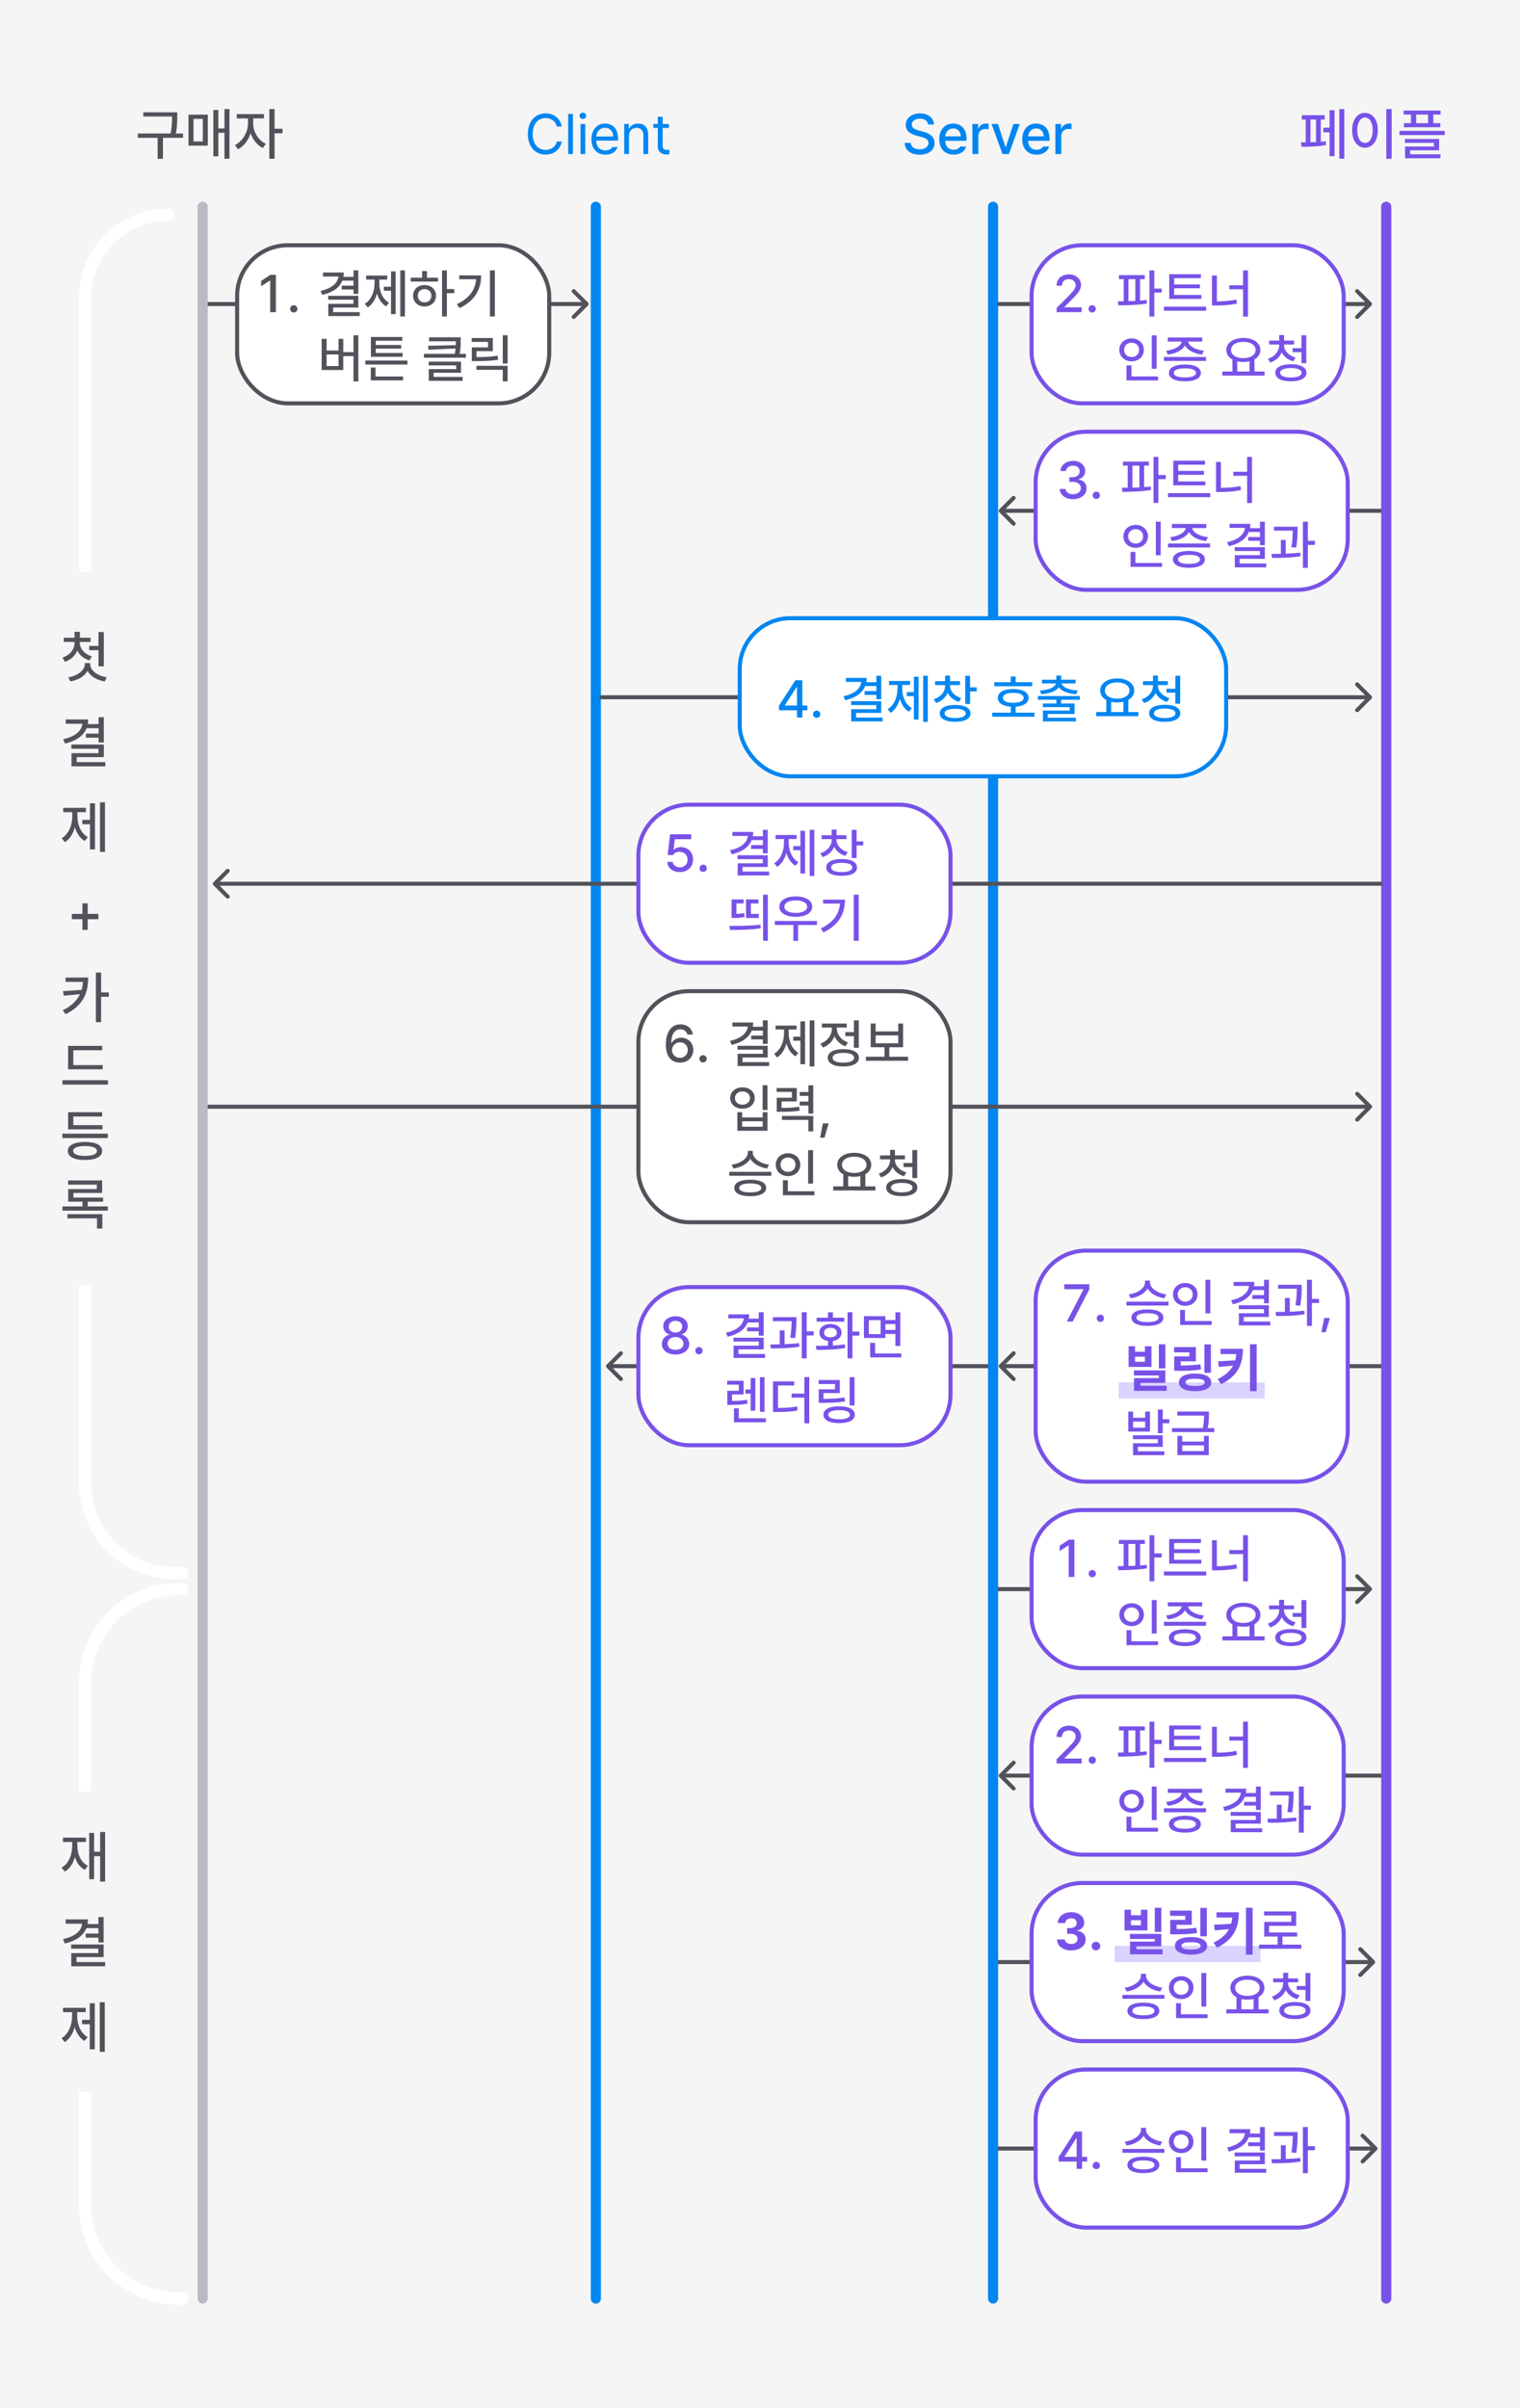 <svg width="375" height="594" viewBox="0 0 375 594" fill="none" xmlns="http://www.w3.org/2000/svg">
<rect width="375" height="594" fill="#F5F5F5"/>
<path d="M338.354 75.354C338.549 75.158 338.549 74.842 338.354 74.647L335.172 71.465C334.976 71.269 334.66 71.269 334.464 71.465C334.269 71.66 334.269 71.976 334.464 72.172L337.293 75L334.464 77.828C334.269 78.024 334.269 78.34 334.464 78.535C334.66 78.731 334.976 78.731 335.172 78.535L338.354 75.354ZM245 75.5L338 75.5L338 74.5L245 74.5L245 75.5Z" fill="#52525B"/>
<path d="M338.354 392.354C338.549 392.158 338.549 391.842 338.354 391.646L335.172 388.464C334.976 388.269 334.66 388.269 334.464 388.464C334.269 388.66 334.269 388.976 334.464 389.172L337.293 392L334.464 394.828C334.269 395.024 334.269 395.34 334.464 395.536C334.66 395.731 334.976 395.731 335.172 395.536L338.354 392.354ZM245 392.5L338 392.5L338 391.5L245 391.5L245 392.5Z" fill="#52525B"/>
<path d="M246.537 336.646C246.342 336.842 246.342 337.158 246.537 337.354L249.719 340.536C249.914 340.731 250.231 340.731 250.426 340.536C250.621 340.34 250.621 340.024 250.426 339.828L247.598 337L250.426 334.172C250.621 333.976 250.621 333.66 250.426 333.464C250.231 333.269 249.914 333.269 249.719 333.464L246.537 336.646ZM246.891 337.5L341.664 337.5L341.664 336.5L246.891 336.5L246.891 337.5Z" fill="#52525B"/>
<path d="M339.127 484.354C339.322 484.158 339.322 483.842 339.127 483.646L335.945 480.464C335.75 480.269 335.433 480.269 335.238 480.464C335.043 480.66 335.043 480.976 335.238 481.172L338.066 484L335.238 486.828C335.043 487.024 335.043 487.34 335.238 487.536C335.433 487.731 335.75 487.731 335.945 487.536L339.127 484.354ZM338.773 483.5L244 483.5L244 484.5L338.773 484.5L338.773 483.5Z" fill="#52525B"/>
<path d="M339.707 530.354C339.902 530.158 339.902 529.842 339.707 529.646L336.525 526.464C336.33 526.269 336.013 526.269 335.818 526.464C335.623 526.66 335.623 526.976 335.818 527.172L338.646 530L335.818 532.828C335.623 533.024 335.623 533.34 335.818 533.536C336.013 533.731 336.33 533.731 336.525 533.536L339.707 530.354ZM339.354 529.5L244.58 529.5L244.58 530.5L339.354 530.5L339.354 529.5Z" fill="#52525B"/>
<path d="M246.537 125.646C246.342 125.842 246.342 126.158 246.537 126.354L249.719 129.536C249.914 129.731 250.231 129.731 250.426 129.536C250.621 129.34 250.621 129.024 250.426 128.828L247.598 126L250.426 123.172C250.621 122.976 250.621 122.66 250.426 122.464C250.231 122.269 249.914 122.269 249.719 122.464L246.537 125.646ZM246.891 126.5L341.664 126.5L341.664 125.5L246.891 125.5L246.891 126.5Z" fill="#52525B"/>
<path d="M246.537 437.646C246.342 437.842 246.342 438.158 246.537 438.354L249.719 441.536C249.914 441.731 250.231 441.731 250.426 441.536C250.621 441.34 250.621 441.024 250.426 440.828L247.598 438L250.426 435.172C250.621 434.976 250.621 434.66 250.426 434.464C250.231 434.269 249.914 434.269 249.719 434.464L246.537 437.646ZM246.891 438.5L341.664 438.5L341.664 437.5L246.891 437.5L246.891 438.5Z" fill="#52525B"/>
<path d="M149.646 336.646C149.451 336.842 149.451 337.158 149.646 337.354L152.828 340.536C153.024 340.731 153.34 340.731 153.536 340.536C153.731 340.34 153.731 340.024 153.536 339.828L150.707 337L153.536 334.172C153.731 333.976 153.731 333.66 153.536 333.464C153.34 333.269 153.024 333.269 152.828 333.464L149.646 336.646ZM150 337.5L246 337.5L246 336.5L150 336.5L150 337.5Z" fill="#52525B"/>
<path d="M145.076 75.354C145.271 75.158 145.271 74.842 145.076 74.646L141.894 71.465C141.699 71.269 141.382 71.269 141.187 71.465C140.992 71.66 140.992 71.976 141.187 72.172L144.015 75L141.187 77.828C140.992 78.024 140.992 78.34 141.187 78.535C141.382 78.731 141.699 78.731 141.894 78.535L145.076 75.354ZM49.949 75.5L144.722 75.5V74.5L49.949 74.5V75.5Z" fill="#52525B"/>
<path d="M245 51L245 567" stroke="#0086F1" stroke-width="2.5" stroke-linecap="round"/>
<path d="M43.73 27.696V28.76C43.73 29.908 43.73 31.182 43.394 32.932H45.158V33.996H40.202V39.176H38.886V33.996H33.986V32.932H42.078C42.442 31.196 42.442 29.908 42.442 28.76V28.732H35.358V27.696H43.73ZM56.614 26.912V39.148H55.382V32.764H53.87V38.56H52.638V27.136H53.87V31.7H55.382V26.912H56.614ZM46.506 35.928V28.284H51.266V35.928H46.506ZM47.738 34.892H50.034V29.32H47.738V34.892ZM62.469 30.524C62.456 32.456 63.73 34.612 65.578 35.48L64.85 36.516C63.464 35.858 62.386 34.472 61.825 32.876C61.266 34.626 60.117 36.124 58.718 36.824L57.962 35.788C59.809 34.906 61.167 32.596 61.181 30.524V29.208H58.41V28.144H65.129V29.208H62.469V30.524ZM66.445 39.148V26.912H67.734V31.756H69.694V32.876H67.734V39.148H66.445Z" fill="#52525B"/>
<path d="M137.365 31.219C137.078 29.852 135.909 29.113 134.603 29.113C132.812 29.113 131.424 30.494 131.418 33.051C131.424 35.601 132.812 36.981 134.603 36.988C135.909 36.981 137.071 36.25 137.365 34.897H138.595C138.24 36.92 136.613 38.137 134.603 38.137C132.06 38.137 130.221 36.182 130.228 33.051C130.221 29.92 132.06 27.965 134.603 27.965C136.606 27.965 138.226 29.161 138.595 31.219H137.365ZM141.343 28.102V38H140.168V28.102H141.343ZM143.216 38V30.576H144.392V38H143.216ZM142.984 28.566C142.977 28.129 143.353 27.78 143.804 27.787C144.255 27.78 144.631 28.129 144.638 28.566C144.631 28.997 144.255 29.346 143.804 29.346C143.353 29.346 142.977 28.997 142.984 28.566ZM149.382 38.15C147.236 38.157 145.91 36.626 145.91 34.35C145.91 32.066 147.256 30.48 149.273 30.48C150.832 30.48 152.479 31.438 152.472 34.185V34.678H147.086C147.147 36.25 148.063 37.111 149.382 37.111C150.271 37.111 150.832 36.722 151.105 36.264H152.363C152.014 37.392 150.914 38.157 149.382 38.15ZM147.092 33.68H151.283C151.276 32.442 150.497 31.52 149.273 31.52C147.988 31.52 147.174 32.531 147.092 33.68ZM155.179 33.543V38H154.004V30.576H155.138V31.738H155.234C155.583 30.98 156.28 30.48 157.408 30.48C158.912 30.48 159.917 31.396 159.91 33.283V38H158.734V33.365C158.734 32.217 158.105 31.533 157.052 31.533C155.972 31.533 155.179 32.258 155.179 33.543ZM165.037 30.576V31.561H163.478V35.867C163.471 36.817 163.95 36.975 164.449 36.975C164.661 36.975 164.975 36.954 165.146 36.947V38.041C164.962 38.068 164.674 38.096 164.326 38.096C163.335 38.096 162.295 37.48 162.289 36.168V31.561H161.168V30.576H162.289V28.799H163.478V30.576H165.037Z" fill="#0086F1"/>
<path d="M228.965 30.713C228.869 29.79 228.063 29.264 226.928 29.264C225.718 29.264 224.952 29.886 224.945 30.727C224.945 31.663 225.964 32.032 226.75 32.217L227.707 32.477C228.972 32.784 230.558 33.475 230.565 35.266C230.558 36.94 229.225 38.164 226.887 38.164C224.672 38.164 223.277 37.057 223.182 35.252H224.686C224.775 36.332 225.732 36.845 226.887 36.852C228.151 36.845 229.067 36.209 229.074 35.238C229.067 34.377 228.247 34.028 227.201 33.748L226.026 33.434C224.433 32.996 223.448 32.19 223.442 30.809C223.448 29.1 224.966 27.965 226.969 27.965C228.979 27.965 230.38 29.113 230.428 30.713H228.965ZM235.254 38.15C233.067 38.15 231.72 36.64 231.727 34.336C231.72 32.053 233.087 30.48 235.158 30.48C236.847 30.48 238.453 31.526 238.453 34.213V34.732H233.176C233.217 36.148 234.051 36.947 235.268 36.947C236.095 36.947 236.635 36.592 236.881 36.141H238.358C238.029 37.344 236.888 38.15 235.254 38.15ZM233.183 33.639H237.018C237.018 32.511 236.286 31.677 235.172 31.684C234.003 31.677 233.244 32.593 233.183 33.639ZM239.902 38V30.576H241.311V31.752H241.393C241.666 30.959 242.411 30.46 243.279 30.467C243.457 30.46 243.744 30.48 243.895 30.494V31.889C243.772 31.861 243.43 31.8 243.129 31.807C242.117 31.8 241.365 32.504 241.365 33.475V38H239.902ZM251.592 30.576L248.899 38H247.326L244.633 30.576H246.205L248.078 36.277H248.147L250.02 30.576H251.592ZM255.721 38.15C253.533 38.15 252.187 36.64 252.193 34.336C252.187 32.053 253.554 30.48 255.625 30.48C257.314 30.48 258.92 31.526 258.92 34.213V34.732H253.643C253.684 36.148 254.518 36.947 255.734 36.947C256.562 36.947 257.102 36.592 257.348 36.141H258.824C258.496 37.344 257.355 38.15 255.721 38.15ZM253.65 33.639H257.484C257.484 32.511 256.753 31.677 255.639 31.684C254.47 31.677 253.711 32.593 253.65 33.639ZM260.369 38V30.576H261.777V31.752H261.859C262.133 30.959 262.878 30.46 263.746 30.467C263.924 30.46 264.211 30.48 264.361 30.494V31.889C264.238 31.861 263.897 31.8 263.596 31.807C262.584 31.8 261.832 32.504 261.832 33.475V38H260.369Z" fill="#0086F1"/>
<path d="M331.652 26.912V39.148H330.42V26.912H331.652ZM320.928 35.116H322.132V29.488H321.18V28.424H326.808V29.488H325.856V34.962C326.276 34.934 326.682 34.892 327.06 34.836L327.144 35.788C325.212 36.152 322.664 36.208 321.096 36.208L320.928 35.116ZM323.308 35.088C323.756 35.074 324.218 35.06 324.68 35.032V29.488H323.308V35.088ZM326.472 32.652V31.504H328.012V27.192H329.244V38.532H328.012V32.652H326.472ZM343.332 26.912V39.176H342.016V26.912H343.332ZM333.588 32.12C333.588 29.502 334.918 27.836 336.752 27.836C338.586 27.836 339.93 29.502 339.916 32.12C339.93 34.766 338.586 36.432 336.752 36.432C334.918 36.432 333.588 34.766 333.588 32.12ZM334.848 32.12C334.848 34.066 335.632 35.27 336.752 35.256C337.886 35.27 338.67 34.066 338.656 32.12C338.67 30.202 337.886 28.998 336.752 28.984C335.632 28.998 334.848 30.202 334.848 32.12ZM355.404 27.276V28.256H353.612V30.384H355.348V31.392H346.36V30.384H348.096V28.256H346.304V27.276H355.404ZM345.268 33.324V32.288H356.44V33.324H345.268ZM346.612 35.228V34.276H355.04V37.076H347.9V38.056H355.376V39.036H346.64V36.152H353.752V35.228H346.612ZM349.384 30.384H352.324V28.256H349.384V30.384Z" fill="#7852E8"/>
<rect x="58.5" y="60.5" width="77" height="39" rx="12.5" fill="white" stroke="#52525B"/>
<rect x="254.5" y="60.5" width="77" height="39" rx="12.5" fill="white" stroke="#7852E8"/>
<rect x="254.5" y="372.5" width="77" height="39" rx="12.5" fill="white" stroke="#7852E8"/>
<rect x="254.5" y="418.5" width="77" height="39" rx="12.5" fill="white" stroke="#7852E8"/>
<rect x="255.5" y="510.5" width="77" height="39" rx="12.5" fill="white" stroke="#7852E8"/>
<rect x="255.5" y="106.5" width="77" height="39" rx="12.5" fill="white" stroke="#7852E8"/>
<path d="M68.062 67.796V77H66.658V69.2H66.606L64.422 70.63V69.304L66.71 67.796H68.062ZM72.481 77.078C71.987 77.091 71.571 76.688 71.571 76.194C71.571 75.687 71.987 75.284 72.481 75.284C72.962 75.284 73.378 75.687 73.365 76.194C73.378 76.688 72.962 77.091 72.481 77.078ZM88.406 66.704V72.502H87.21V71.41H84.298V70.474H87.21V69.226H84.454C83.752 70.994 82.036 72.164 79.514 72.736L79.098 71.748C81.815 71.15 83.297 69.889 83.492 68.212H79.696V67.224H84.818C84.818 67.601 84.792 67.952 84.727 68.29H87.21V66.704H88.406ZM80.97 73.932V72.97H88.406V75.856H82.192V77H88.744V77.962H80.996V74.946H87.184V73.932H80.97ZM99.901 66.704V78.066H98.757V66.704H99.901ZM89.995 74.946C91.594 73.971 92.426 71.904 92.413 69.876V68.966H90.333V67.978H95.533V68.966H93.583V69.876C93.583 71.826 94.363 73.763 95.975 74.686L95.247 75.57C94.155 74.92 93.414 73.776 93.011 72.398C92.608 73.88 91.841 75.141 90.723 75.83L89.995 74.946ZM94.701 71.722V70.734H96.469V66.938H97.613V77.494H96.469V71.722H94.701ZM110.253 66.704V71.306H112.073V72.32H110.253V78.066H109.057V66.704H110.253ZM101.335 69.46V68.498H104.143V66.86H105.339V68.498H108.069V69.46H101.335ZM101.907 72.944C101.907 71.397 103.103 70.305 104.741 70.318C106.366 70.305 107.562 71.397 107.575 72.944C107.562 74.517 106.366 75.596 104.741 75.596C103.103 75.596 101.907 74.517 101.907 72.944ZM103.077 72.944C103.064 73.932 103.766 74.595 104.741 74.582C105.703 74.595 106.418 73.932 106.431 72.944C106.418 71.982 105.703 71.306 104.741 71.306C103.766 71.306 103.064 71.982 103.077 72.944ZM122.086 66.704V78.066H120.864V66.704H122.086ZM112.726 75.024C115.768 73.594 117.237 71.54 117.471 68.888H113.298V67.926H118.706C118.693 71.254 117.276 74.14 113.376 76.012L112.726 75.024ZM88.406 82.704V94.092H87.21V87.852H84.688V91.284H79.358V83.588H80.58V86.474H83.518V83.588H84.688V86.864H87.21V82.704H88.406ZM80.58 90.296H83.518V87.436H80.58V90.296ZM100.525 88.944V89.932H90.125V88.944H100.525ZM91.477 93.832V90.66H92.647V92.87H99.433V93.832H91.477ZM91.503 88.008V83.12H99.251V84.056H92.699V85.096H98.965V86.006H92.699V87.072H99.329V88.008H91.503ZM113.661 83.198V84.108C113.661 85.005 113.661 86.006 113.401 87.28H114.935V88.242H104.587V87.28H112.205C112.296 86.799 112.361 86.37 112.4 85.967L105.731 86.266L105.575 85.304L112.452 85.135C112.465 84.797 112.465 84.485 112.465 84.186H105.861V83.198H113.661ZM105.757 90.14V89.204H113.739V91.96H106.979V92.974H114.129V93.936H105.783V91.05H112.543V90.14H105.757ZM125.234 82.704V89.672H124.038V82.704H125.234ZM116.368 84.342V83.38H121.594V86.63H117.564V88.086C119.566 88.086 121.022 88.008 122.764 87.748L122.92 88.736C121.048 89.022 119.501 89.087 117.356 89.074H116.394V85.694H120.398V84.342H116.368ZM117.538 91.232V90.244H125.234V94.066H124.038V91.232H117.538Z" fill="#52525B"/>
<path d="M260.668 77V75.984L263.854 72.772C264.863 71.725 265.365 71.141 265.365 70.335C265.365 69.427 264.629 68.85 263.664 68.85C262.642 68.85 261.994 69.497 261.988 70.475H260.668C260.655 68.793 261.937 67.682 263.689 67.682C265.46 67.682 266.685 68.805 266.698 70.297C266.685 71.325 266.203 72.144 264.476 73.839L262.61 75.731V75.807H266.85V77H260.668ZM269.453 77.089C268.958 77.082 268.545 76.683 268.551 76.188C268.545 75.692 268.958 75.286 269.453 75.286C269.942 75.286 270.348 75.692 270.354 76.188C270.348 76.683 269.942 77.082 269.453 77.089ZM282.432 67.872V68.862H281.264V74.163C281.829 74.118 282.381 74.067 282.914 74.004L282.978 74.88C280.597 75.28 277.912 75.318 275.919 75.324L275.779 74.321C276.23 74.321 276.719 74.315 277.227 74.309V68.862H276.059V67.872H282.432ZM278.395 74.29C278.953 74.277 279.524 74.258 280.096 74.232V68.862H278.395V74.29ZM283.574 78.079V66.704H284.78V71.186H286.608V72.176H284.78V78.079H283.574ZM296.384 72.76V73.725H288.462V67.644H296.27V68.621H289.681V70.157H296.028V71.109H289.681V72.76H296.384ZM287.154 76.644V75.654H297.564V76.644H287.154ZM307.886 66.704V78.105H306.68V71.363H303.29V70.373H306.68V66.704H307.886ZM298.999 75.362V67.961H300.218V74.359C301.843 74.334 303.373 74.232 305.029 73.902L305.182 74.893C303.347 75.267 301.697 75.369 299.913 75.362H298.999ZM285.352 82.717V90.981H284.146V82.717H285.352ZM276.147 86.297C276.154 84.653 277.461 83.485 279.182 83.478C280.896 83.485 282.203 84.653 282.203 86.297C282.203 87.966 280.896 89.128 279.182 89.128C277.461 89.128 276.154 87.966 276.147 86.297ZM277.328 86.297C277.322 87.37 278.122 88.074 279.182 88.074C280.223 88.074 281.022 87.37 281.022 86.297C281.022 85.249 280.223 84.532 279.182 84.532C278.122 84.532 277.322 85.249 277.328 86.297ZM277.912 93.838V90.144H279.131V92.86H285.694V93.838H277.912ZM297.526 88.061V89.039H287.154V88.061H297.526ZM287.7 86.513C289.763 86.29 291.395 85.364 291.528 84.253H288.106V83.263H296.6V84.253H293.14C293.28 85.357 294.886 86.29 296.993 86.513L296.562 87.465C294.587 87.236 292.956 86.405 292.34 85.205C291.712 86.405 290.093 87.236 288.119 87.465L287.7 86.513ZM288.386 91.997C288.386 90.677 289.865 89.915 292.334 89.915C294.784 89.915 296.25 90.677 296.257 91.997C296.25 93.317 294.784 94.06 292.334 94.054C289.865 94.06 288.386 93.317 288.386 91.997ZM289.604 91.997C289.598 92.714 290.595 93.108 292.334 93.102C294.048 93.108 295.051 92.714 295.051 91.997C295.051 91.261 294.048 90.867 292.334 90.855C290.595 90.867 289.598 91.261 289.604 91.997ZM311.974 91.654V92.657H301.563V91.654H304.052V88.684C303.119 88.169 302.547 87.357 302.554 86.335C302.547 84.545 304.306 83.371 306.743 83.364C309.187 83.371 310.945 84.545 310.945 86.335C310.945 87.338 310.399 88.144 309.485 88.658V91.654H311.974ZM303.722 86.335C303.722 87.554 304.959 88.347 306.743 88.353C308.514 88.347 309.771 87.554 309.777 86.335C309.771 85.11 308.514 84.329 306.743 84.329C304.959 84.329 303.722 85.11 303.722 86.335ZM305.245 91.654H308.267V89.128C307.803 89.236 307.289 89.293 306.743 89.293C306.21 89.293 305.702 89.236 305.245 89.128V91.654ZM316.785 85.129C316.785 86.468 317.883 87.719 319.616 88.201L319.045 89.141C317.725 88.766 316.734 87.954 316.214 86.9C315.719 88.074 314.729 89.007 313.37 89.433L312.799 88.506C314.525 87.954 315.592 86.595 315.592 85.129V84.989H313.116V84.024H315.592V82.653H316.798V84.024H319.261V84.989H316.785V85.129ZM314.627 91.946C314.621 90.613 316.087 89.858 318.474 89.852C320.854 89.858 322.314 90.613 322.32 91.946C322.314 93.286 320.854 94.06 318.474 94.054C316.087 94.06 314.621 93.286 314.627 91.946ZM315.82 91.946C315.814 92.683 316.804 93.121 318.474 93.127C320.143 93.121 321.121 92.683 321.127 91.946C321.121 91.21 320.143 90.791 318.474 90.791C316.804 90.791 315.814 91.21 315.82 91.946ZM318.905 86.881V85.891H321.076V82.704H322.282V89.598H321.076V86.881H318.905Z" fill="#7852E8"/>
<path d="M265.062 379.796V389H263.658V381.2H263.606L261.422 382.63V381.304L263.71 379.796H265.062ZM269.481 389.078C268.987 389.091 268.571 388.688 268.571 388.194C268.571 387.687 268.987 387.284 269.481 387.284C269.962 387.284 270.378 387.687 270.365 388.194C270.378 388.688 269.962 389.091 269.481 389.078ZM282.442 379.874V380.862H281.272V386.166C281.831 386.127 282.377 386.075 282.91 386.01L282.962 386.868C280.596 387.271 277.918 387.31 275.916 387.336L275.786 386.322L277.216 386.309V380.862H276.046V379.874H282.442ZM278.386 386.296C278.945 386.283 279.53 386.257 280.102 386.231V380.862H278.386V386.296ZM283.586 390.066V378.704H284.782V383.176H286.602V384.19H284.782V390.066H283.586ZM296.381 384.762V385.724H288.451V379.64H296.277V380.628H289.673V382.162H296.017V383.124H289.673V384.762H296.381ZM287.151 388.636V387.648H297.577V388.636H287.151ZM307.877 378.704V390.092H306.681V383.358H303.275V382.37H306.681V378.704H307.877ZM299.011 387.362V379.952H300.207V386.348C301.845 386.335 303.379 386.231 305.043 385.906L305.173 386.894C303.353 387.271 301.702 387.362 299.895 387.362H299.011ZM285.354 394.704V402.972H284.158V394.704H285.354ZM276.15 398.292C276.15 396.654 277.463 395.484 279.192 395.484C280.895 395.484 282.208 396.654 282.208 398.292C282.208 399.969 280.895 401.126 279.192 401.126C277.463 401.126 276.15 399.969 276.15 398.292ZM277.32 398.292C277.32 399.371 278.126 400.073 279.192 400.086C280.219 400.073 281.025 399.371 281.012 398.292C281.025 397.252 280.219 396.537 279.192 396.524C278.126 396.537 277.32 397.252 277.32 398.292ZM277.918 405.832V402.14H279.114V404.87H285.692V405.832H277.918ZM297.525 400.06V401.048H287.151V400.06H297.525ZM287.697 398.5C289.764 398.292 291.376 397.369 291.532 396.264H288.113V395.25H296.589V396.264H293.144C293.287 397.356 294.899 398.292 297.005 398.5L296.563 399.462C294.587 399.241 292.962 398.409 292.338 397.213C291.714 398.409 290.089 399.241 288.113 399.462L287.697 398.5ZM288.373 403.986C288.386 402.673 289.868 401.919 292.325 401.906C294.782 401.919 296.251 402.673 296.251 403.986C296.251 405.325 294.782 406.066 292.325 406.066C289.868 406.066 288.386 405.325 288.373 403.986ZM289.621 403.986C289.595 404.714 290.596 405.104 292.325 405.104C294.054 405.104 295.042 404.714 295.055 403.986C295.042 403.258 294.054 402.868 292.325 402.868C290.596 402.868 289.595 403.258 289.621 403.986ZM311.987 403.648V404.662H301.561V403.648H304.057V400.684C303.121 400.177 302.549 399.358 302.549 398.344C302.549 396.55 304.304 395.367 306.735 395.354C309.192 395.367 310.947 396.55 310.947 398.344C310.947 399.332 310.401 400.138 309.491 400.658V403.648H311.987ZM303.719 398.344C303.719 399.553 304.954 400.346 306.735 400.346C308.516 400.346 309.777 399.553 309.777 398.344C309.777 397.109 308.516 396.329 306.735 396.342C304.954 396.329 303.719 397.109 303.719 398.344ZM305.253 403.648H308.269V401.113C307.801 401.23 307.281 401.282 306.735 401.282C306.202 401.282 305.708 401.23 305.253 401.126V403.648ZM316.774 397.122C316.787 398.461 317.879 399.722 319.634 400.19L319.036 401.152C317.723 400.775 316.722 399.956 316.215 398.903C315.721 400.073 314.72 401.009 313.368 401.438L312.796 400.502C314.525 399.956 315.591 398.591 315.578 397.122V396.992H313.108V396.03H315.578V394.652H316.8V396.03H319.244V396.992H316.774V397.122ZM314.616 403.96C314.616 402.608 316.085 401.854 318.464 401.854C320.856 401.854 322.312 402.608 322.312 403.96C322.312 405.286 320.856 406.066 318.464 406.066C316.085 406.066 314.616 405.286 314.616 403.96ZM315.812 403.96C315.812 404.688 316.8 405.117 318.464 405.13C320.141 405.117 321.116 404.688 321.116 403.96C321.116 403.206 320.141 402.79 318.464 402.79C316.8 402.79 315.812 403.206 315.812 403.96ZM318.906 398.864V397.902H321.09V394.704H322.286V401.594H321.09V398.864H318.906Z" fill="#7852E8"/>
<path d="M260.668 435V433.986L263.866 430.762C264.867 429.722 265.374 429.137 265.374 428.344C265.374 427.434 264.633 426.849 263.658 426.862C262.644 426.849 261.994 427.499 261.994 428.474H260.668C260.668 426.797 261.942 425.679 263.71 425.692C265.465 425.679 266.7 426.797 266.7 428.292C266.7 429.319 266.206 430.138 264.49 431.828L262.618 433.726V433.804H266.856V435H260.668ZM269.481 435.078C268.987 435.091 268.571 434.688 268.571 434.194C268.571 433.687 268.987 433.284 269.481 433.284C269.962 433.284 270.378 433.687 270.365 434.194C270.378 434.688 269.962 435.091 269.481 435.078ZM282.442 425.874V426.862H281.272V432.166C281.831 432.127 282.377 432.075 282.91 432.01L282.962 432.868C280.596 433.271 277.918 433.31 275.916 433.336L275.786 432.322L277.216 432.309V426.862H276.046V425.874H282.442ZM278.386 432.296C278.945 432.283 279.53 432.257 280.102 432.231V426.862H278.386V432.296ZM283.586 436.066V424.704H284.782V429.176H286.602V430.19H284.782V436.066H283.586ZM296.381 430.762V431.724H288.451V425.64H296.277V426.628H289.673V428.162H296.017V429.124H289.673V430.762H296.381ZM287.151 434.636V433.648H297.577V434.636H287.151ZM307.877 424.704V436.092H306.681V429.358H303.275V428.37H306.681V424.704H307.877ZM299.011 433.362V425.952H300.207V432.348C301.845 432.335 303.379 432.231 305.043 431.906L305.173 432.894C303.353 433.271 301.702 433.362 299.895 433.362H299.011ZM285.354 440.704V448.972H284.158V440.704H285.354ZM276.15 444.292C276.15 442.654 277.463 441.484 279.192 441.484C280.895 441.484 282.208 442.654 282.208 444.292C282.208 445.969 280.895 447.126 279.192 447.126C277.463 447.126 276.15 445.969 276.15 444.292ZM277.32 444.292C277.32 445.371 278.126 446.073 279.192 446.086C280.219 446.073 281.025 445.371 281.012 444.292C281.025 443.252 280.219 442.537 279.192 442.524C278.126 442.537 277.32 443.252 277.32 444.292ZM277.918 451.832V448.14H279.114V450.87H285.692V451.832H277.918ZM297.525 446.06V447.048H287.151V446.06H297.525ZM287.697 444.5C289.764 444.292 291.376 443.369 291.532 442.264H288.113V441.25H296.589V442.264H293.144C293.287 443.356 294.899 444.292 297.005 444.5L296.563 445.462C294.587 445.241 292.962 444.409 292.338 443.213C291.714 444.409 290.089 445.241 288.113 445.462L287.697 444.5ZM288.373 449.986C288.386 448.673 289.868 447.919 292.325 447.906C294.782 447.919 296.251 448.673 296.251 449.986C296.251 451.325 294.782 452.066 292.325 452.066C289.868 452.066 288.386 451.325 288.373 449.986ZM289.621 449.986C289.595 450.714 290.596 451.104 292.325 451.104C294.054 451.104 295.042 450.714 295.055 449.986C295.042 449.258 294.054 448.868 292.325 448.868C290.596 448.868 289.595 449.258 289.621 449.986ZM311.051 440.704V446.502H309.855V445.41H306.943V444.474H309.855V443.226H307.099C306.397 444.994 304.681 446.164 302.159 446.736L301.743 445.748C304.46 445.15 305.942 443.889 306.137 442.212H302.341V441.224H307.463C307.463 441.601 307.437 441.952 307.372 442.29H309.855V440.704H311.051ZM303.615 447.932V446.97H311.051V449.856H304.837V451H311.389V451.962H303.641V448.946H309.829V447.932H303.615ZM319.14 441.926V442.628C319.127 443.577 319.127 445.046 318.802 447.074L317.606 446.996C317.905 445.163 317.931 443.824 317.944 442.888H313.316V441.926H319.14ZM312.692 448.634C313.394 448.634 314.187 448.634 315.006 448.608V445.176H316.202V448.582C317.411 448.53 318.646 448.452 319.79 448.322L319.868 449.206C317.489 449.596 314.85 449.648 312.822 449.622L312.692 448.634ZM320.44 452.066V440.704H321.662V445.41H323.404V446.424H321.662V452.066H320.44Z" fill="#7852E8"/>
<path d="M261.174 533.206V532.088L265.23 525.796H266.946V532.036H268.194V533.206H266.946V535H265.62V533.206H261.174ZM262.63 532.036H265.62V527.46H265.542L262.63 531.958V532.036ZM270.481 535.078C269.987 535.091 269.571 534.688 269.571 534.194C269.571 533.687 269.987 533.284 270.481 533.284C270.962 533.284 271.378 533.687 271.365 534.194C271.378 534.688 270.962 535.091 270.481 535.078ZM282.714 525.354C282.727 526.719 284.547 528.032 286.718 528.292L286.25 529.254C284.443 528.994 282.844 528.097 282.116 526.862C281.388 528.097 279.789 528.994 277.956 529.254L277.488 528.292C279.672 528.032 281.479 526.745 281.492 525.354V524.886H282.714V525.354ZM276.916 531.048V530.086H287.29V531.048H276.916ZM278.138 534.038C278.151 532.725 279.62 531.997 282.09 532.01C284.547 531.997 286.016 532.725 286.016 534.038C286.016 535.338 284.547 536.066 282.09 536.066C279.62 536.066 278.151 535.338 278.138 534.038ZM279.386 534.038C279.36 534.753 280.361 535.143 282.09 535.13C283.819 535.143 284.807 534.753 284.82 534.038C284.807 533.323 283.819 532.933 282.09 532.92C280.361 532.933 279.36 533.323 279.386 534.038ZM297.589 524.704V532.972H296.393V524.704H297.589ZM288.385 528.292C288.385 526.654 289.698 525.484 291.427 525.484C293.13 525.484 294.443 526.654 294.443 528.292C294.443 529.969 293.13 531.126 291.427 531.126C289.698 531.126 288.385 529.969 288.385 528.292ZM289.555 528.292C289.555 529.371 290.361 530.073 291.427 530.086C292.454 530.073 293.26 529.371 293.247 528.292C293.26 527.252 292.454 526.537 291.427 526.524C290.361 526.537 289.555 527.252 289.555 528.292ZM290.153 535.832V532.14H291.349V534.87H297.927V535.832H290.153ZM312.051 524.704V530.502H310.855V529.41H307.943V528.474H310.855V527.226H308.099C307.397 528.994 305.681 530.164 303.159 530.736L302.743 529.748C305.46 529.15 306.942 527.889 307.137 526.212H303.341V525.224H308.463C308.463 525.601 308.437 525.952 308.372 526.29H310.855V524.704H312.051ZM304.615 531.932V530.97H312.051V533.856H305.837V535H312.389V535.962H304.641V532.946H310.829V531.932H304.615ZM320.14 525.926V526.628C320.127 527.577 320.127 529.046 319.802 531.074L318.606 530.996C318.905 529.163 318.931 527.824 318.944 526.888H314.316V525.926H320.14ZM313.692 532.634C314.394 532.634 315.187 532.634 316.006 532.608V529.176H317.202V532.582C318.411 532.53 319.646 532.452 320.79 532.322L320.868 533.206C318.489 533.596 315.85 533.648 313.822 533.622L313.692 532.634ZM321.44 536.066V524.704H322.662V529.41H324.404V530.424H322.662V536.066H321.44Z" fill="#7852E8"/>
<path d="M264.762 123.13C262.851 123.13 261.499 122.103 261.434 120.608H262.864C262.916 121.401 263.709 121.921 264.736 121.934C265.854 121.921 266.66 121.31 266.66 120.426C266.66 119.516 265.906 118.866 264.58 118.866H263.8V117.722H264.58C265.633 117.722 266.374 117.137 266.374 116.266C266.374 115.421 265.737 114.849 264.762 114.862C263.839 114.849 263.02 115.369 262.994 116.188H261.642C261.681 114.693 263.059 113.679 264.788 113.692C266.582 113.679 267.726 114.823 267.726 116.188C267.726 117.228 267.076 117.982 266.088 118.216V118.294C267.336 118.463 268.077 119.308 268.064 120.478C268.077 122.012 266.66 123.13 264.762 123.13ZM270.481 123.078C269.987 123.091 269.571 122.688 269.571 122.194C269.571 121.687 269.987 121.284 270.481 121.284C270.962 121.284 271.378 121.687 271.365 122.194C271.378 122.688 270.962 123.091 270.481 123.078ZM283.442 113.874V114.862H282.272V120.166C282.831 120.127 283.377 120.075 283.91 120.01L283.962 120.868C281.596 121.271 278.918 121.31 276.916 121.336L276.786 120.322L278.216 120.309V114.862H277.046V113.874H283.442ZM279.386 120.296C279.945 120.283 280.53 120.257 281.102 120.231V114.862H279.386V120.296ZM284.586 124.066V112.704H285.782V117.176H287.602V118.19H285.782V124.066H284.586ZM297.381 118.762V119.724H289.451V113.64H297.277V114.628H290.673V116.162H297.017V117.124H290.673V118.762H297.381ZM288.151 122.636V121.648H298.577V122.636H288.151ZM308.877 112.704V124.092H307.681V117.358H304.275V116.37H307.681V112.704H308.877ZM300.011 121.362V113.952H301.207V120.348C302.845 120.335 304.379 120.231 306.043 119.906L306.173 120.894C304.353 121.271 302.702 121.362 300.895 121.362H300.011ZM286.354 128.704V136.972H285.158V128.704H286.354ZM277.15 132.292C277.15 130.654 278.463 129.484 280.192 129.484C281.895 129.484 283.208 130.654 283.208 132.292C283.208 133.969 281.895 135.126 280.192 135.126C278.463 135.126 277.15 133.969 277.15 132.292ZM278.32 132.292C278.32 133.371 279.126 134.073 280.192 134.086C281.219 134.073 282.025 133.371 282.012 132.292C282.025 131.252 281.219 130.537 280.192 130.524C279.126 130.537 278.32 131.252 278.32 132.292ZM278.918 139.832V136.14H280.114V138.87H286.692V139.832H278.918ZM298.525 134.06V135.048H288.151V134.06H298.525ZM288.697 132.5C290.764 132.292 292.376 131.369 292.532 130.264H289.113V129.25H297.589V130.264H294.144C294.287 131.356 295.899 132.292 298.005 132.5L297.563 133.462C295.587 133.241 293.962 132.409 293.338 131.213C292.714 132.409 291.089 133.241 289.113 133.462L288.697 132.5ZM289.373 137.986C289.386 136.673 290.868 135.919 293.325 135.906C295.782 135.919 297.251 136.673 297.251 137.986C297.251 139.325 295.782 140.066 293.325 140.066C290.868 140.066 289.386 139.325 289.373 137.986ZM290.621 137.986C290.595 138.714 291.596 139.104 293.325 139.104C295.054 139.104 296.042 138.714 296.055 137.986C296.042 137.258 295.054 136.868 293.325 136.868C291.596 136.868 290.595 137.258 290.621 137.986ZM312.051 128.704V134.502H310.855V133.41H307.943V132.474H310.855V131.226H308.099C307.397 132.994 305.681 134.164 303.159 134.736L302.743 133.748C305.46 133.15 306.942 131.889 307.137 130.212H303.341V129.224H308.463C308.463 129.601 308.437 129.952 308.372 130.29H310.855V128.704H312.051ZM304.615 135.932V134.97H312.051V137.856H305.837V139H312.389V139.962H304.641V136.946H310.829V135.932H304.615ZM320.14 129.926V130.628C320.127 131.577 320.127 133.046 319.802 135.074L318.606 134.996C318.905 133.163 318.931 131.824 318.944 130.888H314.316V129.926H320.14ZM313.692 136.634C314.394 136.634 315.187 136.634 316.006 136.608V133.176H317.202V136.582C318.411 136.53 319.646 136.452 320.79 136.322L320.868 137.206C318.489 137.596 315.85 137.648 313.822 137.622L313.692 136.634ZM321.44 140.066V128.704H322.662V133.41H324.404V134.424H322.662V140.066H321.44Z" fill="#7852E8"/>
<rect x="157.5" y="317.5" width="77" height="39" rx="12.5" fill="white" stroke="#7852E8"/>
<path d="M166.664 334.127C164.664 334.127 163.274 333.048 163.287 331.55C163.274 330.369 164.118 329.404 165.204 329.239V329.188C164.258 328.973 163.63 328.135 163.63 327.132C163.63 325.716 164.905 324.682 166.664 324.682C168.397 324.682 169.679 325.716 169.685 327.132C169.679 328.135 169.038 328.973 168.111 329.188V329.239C169.184 329.404 170.034 330.369 170.041 331.55C170.034 333.048 168.632 334.127 166.664 334.127ZM164.709 331.448C164.69 332.35 165.451 332.972 166.664 332.972C167.857 332.972 168.619 332.35 168.619 331.448C168.619 330.502 167.794 329.811 166.664 329.811C165.521 329.811 164.69 330.502 164.709 331.448ZM164.988 327.259C164.994 328.116 165.68 328.712 166.664 328.706C167.622 328.712 168.321 328.122 168.314 327.259C168.321 326.402 167.648 325.818 166.664 325.824C165.655 325.818 164.994 326.402 164.988 327.259ZM172.453 334.089C171.958 334.083 171.545 333.683 171.551 333.188C171.545 332.692 171.958 332.286 172.453 332.286C172.942 332.286 173.348 332.692 173.354 333.188C173.348 333.683 172.942 334.083 172.453 334.089ZM188.402 323.704V329.493H187.196V328.401H184.314V327.462H187.196V326.23H184.454C183.75 327.995 182.029 329.163 179.516 329.747L179.097 328.757C181.826 328.154 183.299 326.884 183.496 325.215H179.693V324.225H184.822C184.822 324.593 184.791 324.942 184.727 325.278H187.196V323.704H188.402ZM180.963 330.928V329.976H188.402V332.857H182.182V334H188.745V334.965H180.988V331.943H187.196V330.928H180.963ZM196.489 324.923V325.621C196.483 326.58 196.483 328.046 196.159 330.077L194.966 329.988C195.258 328.173 195.29 326.846 195.296 325.9H190.675V324.923H196.489ZM190.04 331.651C190.751 331.645 191.544 331.639 192.376 331.62V328.173H193.569V331.582C194.775 331.531 196.013 331.455 197.149 331.309L197.213 332.21C194.845 332.591 192.198 332.642 190.18 332.629L190.04 331.651ZM197.797 335.079V323.704H199.016V328.401H200.755V329.43H199.016V335.079H197.797ZM210.302 323.704V328.465H212.016V329.48H210.302V335.079H209.096V323.704H210.302ZM201.25 331.981C202.145 331.981 203.186 331.981 204.271 331.95V330.794C202.989 330.604 202.151 329.83 202.164 328.731C202.151 327.449 203.262 326.605 204.881 326.599C206.493 326.605 207.617 327.449 207.623 328.731C207.617 329.83 206.766 330.61 205.478 330.794V331.905C206.487 331.854 207.502 331.772 208.448 331.639L208.524 332.527C206.062 332.965 203.402 332.991 201.44 332.984L201.25 331.981ZM201.466 326.015V325.05H204.271V323.729H205.478V325.05H208.283V326.015H201.466ZM203.294 328.731C203.294 329.455 203.929 329.906 204.881 329.899C205.833 329.906 206.461 329.455 206.468 328.731C206.461 328.001 205.833 327.538 204.881 327.538C203.929 327.538 203.294 328.001 203.294 328.731ZM218.427 324.669V325.634H220.902V323.717H222.108V332.007H220.902V329.062H218.427V330.052H213.146V324.669H218.427ZM214.339 329.1H217.246V325.646H214.339V329.1ZM214.682 334.838V331.245H215.9V333.86H222.362V334.838H214.682ZM218.427 328.071H220.902V326.624H218.427V328.071ZM183.451 340.605V343.982H180.607V345.582C181.998 345.576 183.045 345.512 184.289 345.277L184.416 346.242C183.013 346.509 181.833 346.547 180.176 346.56H179.427V343.081H182.283V341.558H179.401V340.605H183.451ZM181.077 350.838V347.397H182.271V349.86H188.948V350.838H181.077ZM183.896 343.767V342.764H185.19V339.92H186.346V347.969H185.19V343.767H183.896ZM187.476 348.261V339.717H188.618V348.261H187.476ZM195.931 340.758V341.761H191.932V347.309C193.842 347.296 195.144 347.226 196.642 346.94L196.781 347.931C195.144 348.242 193.76 348.312 191.614 348.312H190.713V340.758H195.931ZM195.283 344.77V343.767H198.444V339.704H199.65V351.104H198.444V344.77H195.283ZM210.822 339.717V346.687H209.616V339.717H210.822ZM201.961 341.405V340.415H207.191V343.64H203.167V345.062C205.16 345.049 206.614 344.985 208.347 344.719L208.499 345.696C206.639 346.001 205.09 346.052 202.938 346.052H201.986V342.713H205.998V341.405H201.961ZM203.154 348.984C203.154 347.658 204.614 346.896 207.026 346.902C209.432 346.896 210.898 347.658 210.898 348.984C210.898 350.298 209.432 351.06 207.026 351.054C204.614 351.06 203.154 350.298 203.154 348.984ZM204.348 348.984C204.354 349.702 205.338 350.108 207.026 350.102C208.708 350.108 209.692 349.702 209.692 348.984C209.692 348.261 208.708 347.848 207.026 347.854C205.338 347.848 204.354 348.261 204.348 348.984Z" fill="#7852E8"/>
<path d="M342 51L342 567" stroke="#7852E8" stroke-width="2.5" stroke-linecap="round"/>
<path d="M41.384 53V53C30.126 53 21 62.126 21 73.384V366C21 378.15 30.85 388 43 388H45" stroke="white" stroke-width="3" stroke-linecap="round"/>
<path d="M45 392H44C31.297 392 21 402.297 21 415V544C21 556.703 31.297 567 44 567H45" stroke="white" stroke-width="3" stroke-linecap="round"/>
<rect x="10" y="141" width="23" height="176" fill="#F5F5F5"/>
<rect x="10" y="442" width="23" height="74" fill="#F5F5F5"/>
<path d="M19.682 158.544C19.696 159.986 20.802 161.358 22.678 161.904L22.062 162.912C20.662 162.492 19.626 161.596 19.08 160.476C18.548 161.75 17.498 162.758 16.042 163.248L15.398 162.212C17.274 161.61 18.408 160.14 18.394 158.544V158.348H15.734V157.312H18.394V155.856H19.71V157.312H22.342V158.348H19.682V158.544ZM16.854 167.084C19.136 166.706 20.928 165.334 20.942 163.808V163.556H22.258V163.808C22.258 165.39 24.022 166.72 26.346 167.084L25.842 168.092C23.924 167.784 22.328 166.846 21.586 165.502C20.844 166.832 19.248 167.784 17.33 168.092L16.854 167.084ZM22.006 160.392V159.328H24.302V155.912H25.618V164.368H24.302V160.392H22.006ZM25.618 176.912V183.156H24.33V181.98H21.194V180.972H24.33V179.628H21.362C20.606 181.532 18.758 182.792 16.042 183.408L15.594 182.344C18.52 181.7 20.116 180.342 20.326 178.536H16.238V177.472H21.754C21.754 177.878 21.726 178.256 21.656 178.62H24.33V176.912H25.618ZM17.61 184.696V183.66H25.618V186.768H18.926V188H25.982V189.036H17.638V185.788H24.302V184.696H17.61ZM25.898 197.912V210.148H24.666V197.912H25.898ZM15.23 206.788C16.952 205.738 17.848 203.512 17.834 201.328V200.348H15.594V199.284H21.194V200.348H19.094V201.328C19.094 203.428 19.934 205.514 21.67 206.508L20.886 207.46C19.71 206.76 18.912 205.528 18.478 204.044C18.044 205.64 17.218 206.998 16.014 207.74L15.23 206.788ZM20.298 203.316V202.252H22.202V198.164H23.434V209.532H22.202V203.316H20.298ZM20.33 229.384V226.752H17.726V225.436H20.33V222.832H21.646V225.436H24.278V226.752H21.646V229.384H20.33ZM21.754 241.144C21.754 244.77 20.648 247.976 16.182 250.188L15.482 249.208C17.694 248.116 19.01 246.786 19.738 245.232L15.734 245.624L15.538 244.504L20.13 244.182C20.312 243.566 20.424 242.894 20.466 242.208H16.182V241.144H21.754ZM23.658 252.148V239.912H24.946V244.812H26.85V245.876H24.946V252.148H23.658ZM25.338 262.736V263.772H16.798V258.004H25.226V259.068H18.086V262.736H25.338ZM15.398 267.552V266.46H26.626V267.552H15.398ZM26.598 279.652V280.744H15.398V279.652H26.598ZM16.714 283.908C16.728 282.494 18.324 281.696 20.97 281.696C23.616 281.696 25.198 282.494 25.198 283.908C25.198 285.35 23.616 286.148 20.97 286.148C18.324 286.148 16.728 285.35 16.714 283.908ZM16.798 278.588V274.36H25.198V275.424H18.086V277.552H25.282V278.588H16.798ZM18.058 283.908C18.03 284.706 19.108 285.126 20.97 285.14C22.832 285.126 23.896 284.706 23.91 283.908C23.896 283.138 22.832 282.704 20.97 282.704C19.108 282.704 18.03 283.138 18.058 283.908ZM26.598 297.604V298.64H15.398V297.604H20.354V296.428H16.826V293.32H23.882V292.228H16.798V291.192H25.198V294.272H18.114V295.42H25.422V296.428H21.642V297.604H26.598ZM16.63 300.544V299.508H25.254V303.064H23.938V300.544H16.63Z" fill="#52525B"/>
<path d="M25.932 451.912V464.148H24.7V457.876H23.216V463.56H22.012V452.136H23.216V456.784H24.7V451.912H25.932ZM15.18 460.704C16.972 459.696 17.812 457.582 17.812 455.16V454.376H15.516V453.312H21.2V454.376H19.072V455.16C19.072 457.358 19.898 459.346 21.676 460.256L20.92 461.264C19.716 460.606 18.904 459.472 18.47 458.058C18.05 459.668 17.238 460.956 15.992 461.684L15.18 460.704ZM25.568 472.912V479.156H24.28V477.98H21.144V476.972H24.28V475.628H21.312C20.556 477.532 18.708 478.792 15.992 479.408L15.544 478.344C18.47 477.7 20.066 476.342 20.276 474.536H16.188V473.472H21.704C21.704 473.878 21.676 474.256 21.606 474.62H24.28V472.912H25.568ZM17.56 480.696V479.66H25.568V482.768H18.876V484H25.932V485.036H17.588V481.788H24.252V480.696H17.56ZM25.848 493.912V506.148H24.616V493.912H25.848ZM15.18 502.788C16.902 501.738 17.798 499.512 17.784 497.328V496.348H15.544V495.284H21.144V496.348H19.044V497.328C19.044 499.428 19.884 501.514 21.62 502.508L20.836 503.46C19.66 502.76 18.862 501.528 18.428 500.044C17.994 501.64 17.168 502.998 15.964 503.74L15.18 502.788ZM20.248 499.316V498.252H22.152V494.164H23.384V505.532H22.152V499.316H20.248Z" fill="#52525B"/>
<rect x="255.5" y="308.5" width="77" height="57" rx="12.5" fill="white" stroke="#7852E8"/>
<rect x="254.5" y="464.5" width="77" height="39" rx="12.5" fill="white" stroke="#7852E8"/>
<rect x="276" y="341" width="36" height="4" fill="#DAD2FF"/>
<rect x="275" y="480" width="36" height="4" fill="#DAD2FF"/>
<path d="M263.188 326L267.296 318.07V318.018H262.564V316.796H268.752V318.044L264.644 326H263.188ZM271.481 326.078C270.987 326.091 270.571 325.688 270.571 325.194C270.571 324.687 270.987 324.284 271.481 324.284C271.962 324.284 272.378 324.687 272.365 325.194C272.378 325.688 271.962 326.091 271.481 326.078ZM283.714 316.354C283.727 317.719 285.547 319.032 287.718 319.292L287.25 320.254C285.443 319.994 283.844 319.097 283.116 317.862C282.388 319.097 280.789 319.994 278.956 320.254L278.488 319.292C280.672 319.032 282.479 317.745 282.492 316.354V315.886H283.714V316.354ZM277.916 322.048V321.086H288.29V322.048H277.916ZM279.138 325.038C279.151 323.725 280.62 322.997 283.09 323.01C285.547 322.997 287.016 323.725 287.016 325.038C287.016 326.338 285.547 327.066 283.09 327.066C280.62 327.066 279.151 326.338 279.138 325.038ZM280.386 325.038C280.36 325.753 281.361 326.143 283.09 326.13C284.819 326.143 285.807 325.753 285.82 325.038C285.807 324.323 284.819 323.933 283.09 323.92C281.361 323.933 280.36 324.323 280.386 325.038ZM298.589 315.704V323.972H297.393V315.704H298.589ZM289.385 319.292C289.385 317.654 290.698 316.484 292.427 316.484C294.13 316.484 295.443 317.654 295.443 319.292C295.443 320.969 294.13 322.126 292.427 322.126C290.698 322.126 289.385 320.969 289.385 319.292ZM290.555 319.292C290.555 320.371 291.361 321.073 292.427 321.086C293.454 321.073 294.26 320.371 294.247 319.292C294.26 318.252 293.454 317.537 292.427 317.524C291.361 317.537 290.555 318.252 290.555 319.292ZM291.153 326.832V323.14H292.349V325.87H298.927V326.832H291.153ZM313.051 315.704V321.502H311.855V320.41H308.943V319.474H311.855V318.226H309.099C308.397 319.994 306.681 321.164 304.159 321.736L303.743 320.748C306.46 320.15 307.942 318.889 308.137 317.212H304.341V316.224H309.463C309.463 316.601 309.437 316.952 309.372 317.29H311.855V315.704H313.051ZM305.615 322.932V321.97H313.051V324.856H306.837V326H313.389V326.962H305.641V323.946H311.829V322.932H305.615ZM321.14 316.926V317.628C321.127 318.577 321.127 320.046 320.802 322.074L319.606 321.996C319.905 320.163 319.931 318.824 319.944 317.888H315.316V316.926H321.14ZM314.692 323.634C315.394 323.634 316.187 323.634 317.006 323.608V320.176H318.202V323.582C319.411 323.53 320.646 323.452 321.79 323.322L321.868 324.206C319.489 324.596 316.85 324.648 314.822 324.622L314.692 323.634ZM322.44 327.066V315.704H323.662V320.41H325.404V321.424H323.662V327.066H322.44ZM328.111 325.116L327.071 328.626H326.005L326.681 325.116H328.111ZM287.51 331.6V337.554H285.898V331.6H287.51ZM278.436 337.19V332.094H280.022V333.446H282.466V332.094H284.078V337.19H278.436ZM279.762 339.296V338.048H287.51V341.116H281.374V341.844H287.822V343.092H279.788V339.946H285.898V339.296H279.762ZM280.022 335.916H282.466V334.668H280.022V335.916ZM298.745 331.626V338.646H297.133V331.626H298.745ZM289.671 333.602V332.302H295.027V335.812H291.283V336.852C293.207 336.826 294.572 336.761 296.119 336.54L296.327 337.814C294.559 338.113 292.999 338.165 290.711 338.152H289.697V334.59H293.415V333.602H289.671ZM290.867 341.012C290.854 339.621 292.362 338.828 294.845 338.828C297.302 338.828 298.823 339.621 298.823 341.012C298.823 342.364 297.302 343.17 294.845 343.17C292.362 343.17 290.854 342.364 290.867 341.012ZM292.479 341.012C292.466 341.61 293.285 341.909 294.845 341.896C296.379 341.909 297.198 341.61 297.211 341.012C297.198 340.388 296.379 340.089 294.845 340.102C293.285 340.089 292.466 340.388 292.479 341.012ZM306.627 332.718C306.614 336.28 305.626 339.296 301.271 341.454L300.413 340.206C302.324 339.257 303.52 338.165 304.209 336.865L300.699 337.19L300.517 335.812L304.729 335.565C304.872 335.084 304.95 334.564 305.002 334.018H301.115V332.718H306.627ZM308.395 343.17V331.6H310.033V343.17H308.395ZM279.554 348.198V349.732H282.518V348.198H283.714V353.138H278.358V348.198H279.554ZM279.502 355.01V354.048H286.86V356.908H280.724V358H287.25V358.962H279.528V356.024H285.664V355.01H279.502ZM279.554 352.176H282.518V350.668H279.554V352.176ZM285.664 353.554V347.704H286.86V350.096H288.498V351.084H286.86V353.554H285.664ZM291.673 354.204V355.608H297.029V354.204H298.225V358.936H290.477V354.204H291.673ZM289.151 353.268V352.28H296.756C297.042 350.98 297.055 350.031 297.055 349.186H290.451V348.198H298.251V349.056C298.251 349.927 298.251 350.915 297.952 352.28H299.577V353.268H289.151ZM291.673 357.948H297.029V356.544H291.673V357.948Z" fill="#7852E8"/>
<path d="M264.282 481.13C262.254 481.13 260.811 480.012 260.772 478.426H262.696C262.735 479.089 263.398 479.544 264.282 479.544C265.205 479.544 265.855 479.037 265.842 478.296C265.855 477.555 265.192 477.022 264.1 477.022H263.268V475.618H264.1C265.023 475.605 265.647 475.111 265.634 474.37C265.647 473.681 265.114 473.2 264.308 473.2C263.489 473.2 262.813 473.655 262.8 474.37H260.954C260.993 472.784 262.423 471.679 264.308 471.692C266.219 471.679 267.493 472.823 267.48 474.266C267.493 475.306 266.778 476.034 265.738 476.216V476.294C267.103 476.45 267.844 477.269 267.844 478.426C267.844 479.999 266.349 481.13 264.282 481.13ZM270.396 481.104C269.798 481.117 269.304 480.636 269.33 480.038C269.304 479.466 269.798 478.985 270.396 478.998C270.955 478.985 271.449 479.466 271.462 480.038C271.449 480.636 270.955 481.117 270.396 481.104ZM286.51 470.6V476.554H284.898V470.6H286.51ZM277.436 476.19V471.094H279.022V472.446H281.466V471.094H283.078V476.19H277.436ZM278.762 478.296V477.048H286.51V480.116H280.374V480.844H286.822V482.092H278.788V478.946H284.898V478.296H278.762ZM279.022 474.916H281.466V473.668H279.022V474.916ZM297.745 470.626V477.646H296.133V470.626H297.745ZM288.671 472.602V471.302H294.027V474.812H290.283V475.852C292.207 475.826 293.572 475.761 295.119 475.54L295.327 476.814C293.559 477.113 291.999 477.165 289.711 477.152H288.697V473.59H292.415V472.602H288.671ZM289.867 480.012C289.854 478.621 291.362 477.828 293.845 477.828C296.302 477.828 297.823 478.621 297.823 480.012C297.823 481.364 296.302 482.17 293.845 482.17C291.362 482.17 289.854 481.364 289.867 480.012ZM291.479 480.012C291.466 480.61 292.285 480.909 293.845 480.896C295.379 480.909 296.198 480.61 296.211 480.012C296.198 479.388 295.379 479.089 293.845 479.102C292.285 479.089 291.466 479.388 291.479 480.012ZM305.627 471.718C305.614 475.28 304.626 478.296 300.271 480.454L299.413 479.206C301.324 478.257 302.52 477.165 303.209 475.865L299.699 476.19L299.517 474.812L303.729 474.565C303.872 474.084 303.95 473.564 304.002 473.018H300.115V471.718H305.627ZM307.395 482.17V470.6H309.033V482.17H307.395ZM321.048 479.7V480.714H310.622V479.7H315.198V477.698H311.896V474.084H318.578V472.498H311.87V471.51H319.774V475.072H313.092V476.71H320.034V477.698H316.394V479.7H321.048ZM282.714 487.354C282.727 488.719 284.547 490.032 286.718 490.292L286.25 491.254C284.443 490.994 282.844 490.097 282.116 488.862C281.388 490.097 279.789 490.994 277.956 491.254L277.488 490.292C279.672 490.032 281.479 488.745 281.492 487.354V486.886H282.714V487.354ZM276.916 493.048V492.086H287.29V493.048H276.916ZM278.138 496.038C278.151 494.725 279.62 493.997 282.09 494.01C284.547 493.997 286.016 494.725 286.016 496.038C286.016 497.338 284.547 498.066 282.09 498.066C279.62 498.066 278.151 497.338 278.138 496.038ZM279.386 496.038C279.36 496.753 280.361 497.143 282.09 497.13C283.819 497.143 284.807 496.753 284.82 496.038C284.807 495.323 283.819 494.933 282.09 494.92C280.361 494.933 279.36 495.323 279.386 496.038ZM297.589 486.704V494.972H296.393V486.704H297.589ZM288.385 490.292C288.385 488.654 289.698 487.484 291.427 487.484C293.13 487.484 294.443 488.654 294.443 490.292C294.443 491.969 293.13 493.126 291.427 493.126C289.698 493.126 288.385 491.969 288.385 490.292ZM289.555 490.292C289.555 491.371 290.361 492.073 291.427 492.086C292.454 492.073 293.26 491.371 293.247 490.292C293.26 489.252 292.454 488.537 291.427 488.524C290.361 488.537 289.555 489.252 289.555 490.292ZM290.153 497.832V494.14H291.349V496.87H297.927V497.832H290.153ZM312.987 495.648V496.662H302.561V495.648H305.057V492.684C304.121 492.177 303.549 491.358 303.549 490.344C303.549 488.55 305.304 487.367 307.735 487.354C310.192 487.367 311.947 488.55 311.947 490.344C311.947 491.332 311.401 492.138 310.491 492.658V495.648H312.987ZM304.719 490.344C304.719 491.553 305.954 492.346 307.735 492.346C309.516 492.346 310.777 491.553 310.777 490.344C310.777 489.109 309.516 488.329 307.735 488.342C305.954 488.329 304.719 489.109 304.719 490.344ZM306.253 495.648H309.269V493.113C308.801 493.23 308.281 493.282 307.735 493.282C307.202 493.282 306.708 493.23 306.253 493.126V495.648ZM317.774 489.122C317.787 490.461 318.879 491.722 320.634 492.19L320.036 493.152C318.723 492.775 317.722 491.956 317.215 490.903C316.721 492.073 315.72 493.009 314.368 493.438L313.796 492.502C315.525 491.956 316.591 490.591 316.578 489.122V488.992H314.108V488.03H316.578V486.652H317.8V488.03H320.244V488.992H317.774V489.122ZM315.616 495.96C315.616 494.608 317.085 493.854 319.464 493.854C321.856 493.854 323.312 494.608 323.312 495.96C323.312 497.286 321.856 498.066 319.464 498.066C317.085 498.066 315.616 497.286 315.616 495.96ZM316.812 495.96C316.812 496.688 317.8 497.117 319.464 497.13C321.141 497.117 322.116 496.688 322.116 495.96C322.116 495.206 321.141 494.79 319.464 494.79C317.8 494.79 316.812 495.206 316.812 495.96ZM319.906 490.864V489.902H322.09V486.704H323.286V493.594H322.09V490.864H319.906Z" fill="#7852E8"/>
<path d="M147 51L147 567" stroke="#0086F1" stroke-width="2.5" stroke-linecap="round"/>
<path d="M338.354 171.646C338.549 171.842 338.549 172.158 338.354 172.354L335.172 175.536C334.976 175.731 334.66 175.731 334.464 175.536C334.269 175.34 334.269 175.024 334.464 174.828L337.293 172L334.464 169.172C334.269 168.976 334.269 168.66 334.464 168.465C334.66 168.269 334.976 168.269 335.172 168.465L338.354 171.646ZM148 171.5L338 171.5L338 172.5L148 172.5L148 171.5Z" fill="#52525B"/>
<path d="M338.371 273.354C338.567 273.158 338.567 272.842 338.371 272.647L335.189 269.465C334.994 269.269 334.677 269.269 334.482 269.465C334.287 269.66 334.287 269.976 334.482 270.172L337.311 273L334.482 275.828C334.287 276.024 334.287 276.34 334.482 276.536C334.677 276.731 334.994 276.731 335.189 276.536L338.371 273.354ZM50 273.5L338.018 273.5L338.018 272.5L50 272.5L50 273.5Z" fill="#52525B"/>
<path d="M52.646 217.646C52.451 217.842 52.451 218.158 52.646 218.354L55.828 221.536C56.024 221.731 56.34 221.731 56.535 221.536C56.731 221.34 56.731 221.024 56.535 220.828L53.707 218L56.535 215.172C56.731 214.976 56.731 214.66 56.535 214.464C56.34 214.269 56.024 214.269 55.828 214.464L52.646 217.646ZM341.018 217.5L53 217.5L53 218.5L341.018 218.5L341.018 217.5Z" fill="#52525B"/>
<path d="M50 51L50 567" stroke="#BABAC2" stroke-width="2.5" stroke-linecap="round"/>
<rect x="182.5" y="152.5" width="120" height="39" rx="12.5" fill="white" stroke="#0086F1"/>
<path d="M192.174 175.206V174.088L196.23 167.796H197.946V174.036H199.194V175.206H197.946V177H196.62V175.206H192.174ZM193.63 174.036H196.62V169.46H196.542L193.63 173.958V174.036ZM201.481 177.078C200.987 177.091 200.571 176.688 200.571 176.194C200.571 175.687 200.987 175.284 201.481 175.284C201.962 175.284 202.378 175.687 202.365 176.194C202.378 176.688 201.962 177.091 201.481 177.078ZM217.406 166.704V172.502H216.21V171.41H213.298V170.474H216.21V169.226H213.454C212.752 170.994 211.036 172.164 208.514 172.736L208.098 171.748C210.815 171.15 212.297 169.889 212.492 168.212H208.696V167.224H213.818C213.818 167.601 213.792 167.952 213.727 168.29H216.21V166.704H217.406ZM209.97 173.932V172.97H217.406V175.856H211.192V177H217.744V177.962H209.996V174.946H216.184V173.932H209.97ZM228.901 166.704V178.066H227.757V166.704H228.901ZM218.995 174.946C220.594 173.971 221.426 171.904 221.413 169.876V168.966H219.333V167.978H224.533V168.966H222.583V169.876C222.583 171.826 223.363 173.763 224.975 174.686L224.247 175.57C223.155 174.92 222.414 173.776 222.011 172.398C221.608 173.88 220.841 175.141 219.723 175.83L218.995 174.946ZM223.701 171.722V170.734H225.469V166.938H226.613V177.494H225.469V171.722H223.701ZM234.365 169.148C234.378 170.461 235.405 171.683 237.147 172.19L236.575 173.126C235.275 172.749 234.313 171.943 233.806 170.903C233.299 172.073 232.311 172.983 230.959 173.412L230.361 172.476C232.116 171.956 233.182 170.617 233.169 169.148V168.992H230.699V168.03H233.169V166.652H234.391V168.03H236.835V168.992H234.365V169.148ZM231.843 175.986C231.843 174.66 233.286 173.893 235.665 173.906C238.005 173.893 239.435 174.66 239.435 175.986C239.435 177.299 238.005 178.053 235.665 178.04C233.286 178.053 231.843 177.299 231.843 175.986ZM233.039 175.986C233.039 176.714 234.001 177.117 235.665 177.13C237.29 177.117 238.252 176.714 238.265 175.986C238.252 175.232 237.29 174.842 235.665 174.842C234.001 174.842 233.039 175.232 233.039 175.986ZM238.135 173.646V166.704H239.331V169.564H240.969V170.552H239.331V173.646H238.135ZM254.65 168.29V169.278H245.29V168.29H249.372V166.86H250.568V168.29H254.65ZM244.796 176.792V175.804H249.372V174.322C247.383 174.192 246.174 173.399 246.174 172.138C246.174 170.773 247.63 169.954 249.97 169.98C252.297 169.954 253.766 170.773 253.766 172.138C253.766 173.399 252.544 174.179 250.568 174.322V175.804H255.222V176.792H244.796ZM247.422 172.138C247.409 172.931 248.358 173.36 249.97 173.36C251.582 173.36 252.531 172.931 252.544 172.138C252.531 171.345 251.582 170.916 249.97 170.916C248.358 170.916 247.409 171.345 247.422 172.138ZM266.405 171.696V172.606H261.803V173.542H265.105V176.116H258.475V177.052H265.417V177.962H257.305V175.284H263.909V174.426H257.279V173.542H260.607V172.606H256.057V171.696H266.405ZM256.551 170.344C258.748 170.214 260.282 169.538 260.516 168.576H257.071V167.666H260.607V166.652H261.803V167.666H265.365V168.576H261.907C262.128 169.538 263.675 170.214 265.885 170.344L265.521 171.254C263.532 171.111 261.92 170.526 261.218 169.538C260.503 170.526 258.878 171.111 256.889 171.254L256.551 170.344ZM280.866 175.648V176.662H270.44V175.648H272.936V172.684C272 172.177 271.428 171.358 271.428 170.344C271.428 168.55 273.183 167.367 275.614 167.354C278.071 167.367 279.826 168.55 279.826 170.344C279.826 171.332 279.28 172.138 278.37 172.658V175.648H280.866ZM272.598 170.344C272.598 171.553 273.833 172.346 275.614 172.346C277.395 172.346 278.656 171.553 278.656 170.344C278.656 169.109 277.395 168.329 275.614 168.342C273.833 168.329 272.598 169.109 272.598 170.344ZM274.132 175.648H277.148V173.113C276.68 173.23 276.16 173.282 275.614 173.282C275.081 173.282 274.587 173.23 274.132 173.126V175.648ZM285.654 169.122C285.667 170.461 286.759 171.722 288.514 172.19L287.916 173.152C286.603 172.775 285.602 171.956 285.095 170.903C284.601 172.073 283.6 173.009 282.248 173.438L281.676 172.502C283.405 171.956 284.471 170.591 284.458 169.122V168.992H281.988V168.03H284.458V166.652H285.68V168.03H288.124V168.992H285.654V169.122ZM283.496 175.96C283.496 174.608 284.965 173.854 287.344 173.854C289.736 173.854 291.192 174.608 291.192 175.96C291.192 177.286 289.736 178.066 287.344 178.066C284.965 178.066 283.496 177.286 283.496 175.96ZM284.692 175.96C284.692 176.688 285.68 177.117 287.344 177.13C289.021 177.117 289.996 176.688 289.996 175.96C289.996 175.206 289.021 174.79 287.344 174.79C285.68 174.79 284.692 175.206 284.692 175.96ZM287.786 170.864V169.902H289.97V166.704H291.166V173.594H289.97V170.864H287.786Z" fill="#0086F1"/>
<rect x="157.5" y="198.5" width="77" height="39" rx="12.5" fill="white" stroke="#7852E8"/>
<path d="M167.736 215.13C165.981 215.13 164.668 214.064 164.616 212.608H165.968C166.046 213.388 166.787 213.96 167.736 213.96C168.841 213.96 169.634 213.154 169.634 212.062C169.634 210.931 168.815 210.125 167.658 210.112C166.917 210.112 166.358 210.359 166.046 210.918H164.72L165.318 205.796H170.518V207.018H166.488L166.176 209.566H166.254C166.644 209.215 167.281 208.955 167.996 208.968C169.712 208.955 170.999 210.242 170.986 212.01C170.999 213.83 169.634 215.13 167.736 215.13ZM173.481 215.078C172.987 215.091 172.571 214.688 172.571 214.194C172.571 213.687 172.987 213.284 173.481 213.284C173.962 213.284 174.378 213.687 174.365 214.194C174.378 214.688 173.962 215.091 173.481 215.078ZM189.406 204.704V210.502H188.21V209.41H185.298V208.474H188.21V207.226H185.454C184.752 208.994 183.036 210.164 180.514 210.736L180.098 209.748C182.815 209.15 184.297 207.889 184.492 206.212H180.696V205.224H185.818C185.818 205.601 185.792 205.952 185.727 206.29H188.21V204.704H189.406ZM181.97 211.932V210.97H189.406V213.856H183.192V215H189.744V215.962H181.996V212.946H188.184V211.932H181.97ZM200.901 204.704V216.066H199.757V204.704H200.901ZM190.995 212.946C192.594 211.971 193.426 209.904 193.413 207.876V206.966H191.333V205.978H196.533V206.966H194.583V207.876C194.583 209.826 195.363 211.763 196.975 212.686L196.247 213.57C195.155 212.92 194.414 211.776 194.011 210.398C193.608 211.88 192.841 213.141 191.723 213.83L190.995 212.946ZM195.701 209.722V208.734H197.469V204.938H198.613V215.494H197.469V209.722H195.701ZM206.365 207.148C206.378 208.461 207.405 209.683 209.147 210.19L208.575 211.126C207.275 210.749 206.313 209.943 205.806 208.903C205.299 210.073 204.311 210.983 202.959 211.412L202.361 210.476C204.116 209.956 205.182 208.617 205.169 207.148V206.992H202.699V206.03H205.169V204.652H206.391V206.03H208.835V206.992H206.365V207.148ZM203.843 213.986C203.843 212.66 205.286 211.893 207.665 211.906C210.005 211.893 211.435 212.66 211.435 213.986C211.435 215.299 210.005 216.053 207.665 216.04C205.286 216.053 203.843 215.299 203.843 213.986ZM205.039 213.986C205.039 214.714 206.001 215.117 207.665 215.13C209.29 215.117 210.252 214.714 210.265 213.986C210.252 213.232 209.29 212.842 207.665 212.842C206.001 212.842 205.039 213.232 205.039 213.986ZM210.135 211.646V204.704H211.331V207.564H212.969V208.552H211.331V211.646H210.135ZM189.432 220.704V232.066H188.262V220.704H189.432ZM179.942 228.4C182.217 228.387 185.038 228.4 187.612 228.088L187.69 228.972C185.038 229.388 182.321 229.401 180.098 229.388L179.942 228.4ZM180.488 226.45V221.874H183.452V222.862H181.684V225.436C182.282 225.423 182.893 225.371 183.582 225.228L183.712 226.216C182.672 226.424 181.892 226.437 181.034 226.45H180.488ZM184.05 226.45V221.874H187.118V222.862H185.246V225.436H187.196V226.45H184.05ZM201.551 227.178V228.166H196.897V232.092H195.727V228.166H191.151V227.178H201.551ZM192.269 223.668C192.269 222.108 193.907 221.133 196.325 221.12C198.73 221.133 200.381 222.108 200.381 223.668C200.381 225.189 198.73 226.164 196.325 226.164C193.907 226.164 192.269 225.189 192.269 223.668ZM193.517 223.668C193.504 224.604 194.635 225.189 196.325 225.202C198.015 225.189 199.133 224.604 199.133 223.668C199.133 222.706 198.015 222.108 196.325 222.108C194.635 222.108 193.504 222.706 193.517 223.668ZM211.851 220.704V232.066H210.629V220.704H211.851ZM202.491 229.024C205.533 227.594 207.002 225.54 207.236 222.888H203.063V221.926H208.471C208.458 225.254 207.041 228.14 203.141 230.012L202.491 229.024Z" fill="#7852E8"/>
<rect x="157.5" y="244.5" width="77" height="57" rx="12.5" fill="white" stroke="#52525B"/>
<path d="M167.753 262.127C166.051 262.114 164.274 261.105 164.274 257.709C164.28 254.51 165.664 252.682 167.867 252.682C169.562 252.682 170.736 253.735 170.952 255.195H169.568C169.384 254.446 168.794 253.907 167.867 253.9C166.445 253.907 165.62 255.138 165.62 257.214H165.721C166.223 256.433 167.086 255.976 168.083 255.97C169.72 255.976 171.041 257.233 171.041 258.991C171.041 260.775 169.727 262.14 167.753 262.127ZM165.785 259.029C165.791 260.051 166.61 260.953 167.74 260.959C168.851 260.953 169.682 260.089 169.682 259.017C169.682 257.963 168.883 257.106 167.778 257.112C166.655 257.106 165.798 258.007 165.785 259.029ZM173.453 262.089C172.958 262.083 172.545 261.683 172.551 261.188C172.545 260.692 172.958 260.286 173.453 260.286C173.942 260.286 174.348 260.692 174.354 261.188C174.348 261.683 173.942 262.083 173.453 262.089ZM189.402 251.704V257.493H188.196V256.401H185.314V255.462H188.196V254.23H185.454C184.75 255.995 183.029 257.163 180.516 257.747L180.097 256.757C182.826 256.154 184.299 254.884 184.496 253.215H180.693V252.225H185.822C185.822 252.593 185.791 252.942 185.727 253.278H188.196V251.704H189.402ZM181.963 258.928V257.976H189.402V260.857H183.182V262H189.745V262.965H181.988V259.943H188.196V258.928H181.963ZM200.917 251.704V263.079H199.762V251.704H200.917ZM190.989 259.943C192.602 258.972 193.42 256.903 193.427 254.878V253.964H191.332V252.986H196.537V253.964H194.582V254.878C194.582 256.82 195.369 258.769 196.969 259.689L196.245 260.578C195.16 259.931 194.417 258.769 194.017 257.398C193.611 258.883 192.836 260.153 191.726 260.845L190.989 259.943ZM195.699 256.719V255.729H197.464V251.945H198.606V262.508H197.464V256.719H195.699ZM211.873 251.704V258.471H210.667V255.589H208.547V254.599H210.667V251.704H211.873ZM202.39 257.442C204.154 256.827 205.24 255.291 205.233 253.723V253.469H202.771V252.491H208.902V253.469H206.465V253.71C206.458 255.151 207.487 256.554 209.207 257.138L208.585 258.09C207.309 257.652 206.37 256.738 205.875 255.614C205.379 256.884 204.383 257.906 203.024 258.407L202.39 257.442ZM204.218 260.934C204.211 259.582 205.671 258.794 208.064 258.788C210.445 258.794 211.905 259.582 211.911 260.934C211.905 262.286 210.445 263.073 208.064 263.079C205.671 263.073 204.211 262.286 204.218 260.934ZM205.411 260.934C205.405 261.702 206.395 262.14 208.064 262.127C209.721 262.14 210.711 261.702 210.718 260.934C210.711 260.159 209.721 259.721 208.064 259.728C206.395 259.721 205.405 260.159 205.411 260.934ZM224.035 260.667V261.67H213.625V260.667H218.208V258.331H214.818V252.479H216.024V254.434H221.61V252.479H222.804V258.331H219.401V260.667H224.035ZM216.024 257.354H221.61V255.411H216.024V257.354ZM189.352 267.704V273.811H188.146V267.704H189.352ZM180.147 270.865C180.154 269.304 181.436 268.218 183.182 268.225C184.921 268.218 186.203 269.304 186.203 270.865C186.203 272.42 184.921 273.506 183.182 273.493C181.436 273.506 180.154 272.42 180.147 270.865ZM181.328 270.865C181.322 271.849 182.103 272.503 183.182 272.503C184.248 272.503 185.022 271.849 185.022 270.865C185.022 269.894 184.248 269.234 183.182 269.24C182.103 269.234 181.322 269.894 181.328 270.865ZM181.912 278.939V274.356H183.093V275.639H188.158V274.356H189.352V278.939H181.912ZM183.093 277.949H188.158V276.591H183.093V277.949ZM196.575 268.39V271.703H192.817V273.277C194.798 273.277 195.877 273.233 197.159 272.998L197.273 273.976C195.883 274.21 194.715 274.249 192.449 274.255H191.624V270.789H195.369V269.354H191.611V268.39H196.575ZM192.919 276.261V275.283H200.638V279.092H199.432V276.261H192.919ZM197.299 272.706V271.741H199.432V270.332H197.299V269.367H199.432V267.717H200.638V274.712H199.432V272.706H197.299ZM204.434 277.124L203.418 280.628H202.339L203.012 277.124H204.434ZM185.721 284.364C185.727 285.723 187.542 287.03 189.707 287.297L189.263 288.249C187.447 287.982 185.848 287.087 185.111 285.856C184.388 287.1 182.788 287.982 180.96 288.249L180.49 287.297C182.674 287.03 184.483 285.748 184.489 284.364V283.895H185.721V284.364ZM179.919 290.039V289.074H190.291V290.039H179.919ZM181.15 293.035C181.15 291.721 182.623 291.004 185.099 291.004C187.542 291.004 189.015 291.721 189.021 293.035C189.015 294.336 187.542 295.073 185.099 295.079C182.623 295.073 181.15 294.336 181.15 293.035ZM182.369 293.035C182.363 293.752 183.359 294.14 185.099 294.127C186.812 294.14 187.815 293.752 187.815 293.035C187.815 292.324 186.812 291.931 185.099 291.931C183.359 291.931 182.363 292.324 182.369 293.035ZM200.587 283.717V291.981H199.381V283.717H200.587ZM191.383 287.297C191.389 285.653 192.697 284.485 194.417 284.479C196.131 284.485 197.438 285.653 197.438 287.297C197.438 288.966 196.131 290.128 194.417 290.128C192.697 290.128 191.389 288.966 191.383 287.297ZM192.563 287.297C192.557 288.37 193.357 289.074 194.417 289.074C195.458 289.074 196.258 288.37 196.258 287.297C196.258 286.25 195.458 285.532 194.417 285.532C193.357 285.532 192.557 286.25 192.563 287.297ZM193.147 294.838V291.144H194.366V293.86H200.93V294.838H193.147ZM215.974 292.654V293.657H205.563V292.654H208.052V289.684C207.119 289.169 206.547 288.357 206.554 287.335C206.547 285.545 208.306 284.371 210.743 284.364C213.187 284.371 214.945 285.545 214.945 287.335C214.945 288.338 214.399 289.144 213.485 289.658V292.654H215.974ZM207.722 287.335C207.722 288.554 208.959 289.347 210.743 289.354C212.514 289.347 213.771 288.554 213.777 287.335C213.771 286.11 212.514 285.329 210.743 285.329C208.959 285.329 207.722 286.11 207.722 287.335ZM209.245 292.654H212.267V290.128C211.803 290.236 211.289 290.293 210.743 290.293C210.21 290.293 209.702 290.236 209.245 290.128V292.654ZM220.785 286.129C220.785 287.468 221.883 288.719 223.616 289.201L223.045 290.141C221.725 289.766 220.734 288.954 220.214 287.9C219.719 289.074 218.729 290.007 217.37 290.433L216.799 289.506C218.525 288.954 219.592 287.595 219.592 286.129V285.989H217.116V285.024H219.592V283.653H220.798V285.024H223.261V285.989H220.785V286.129ZM218.627 292.946C218.621 291.613 220.087 290.858 222.474 290.852C224.854 290.858 226.314 291.613 226.32 292.946C226.314 294.286 224.854 295.06 222.474 295.054C220.087 295.06 218.621 294.286 218.627 292.946ZM219.82 292.946C219.814 293.683 220.804 294.121 222.474 294.127C224.143 294.121 225.121 293.683 225.127 292.946C225.121 292.21 224.143 291.791 222.474 291.791C220.804 291.791 219.814 292.21 219.82 292.946ZM222.905 287.881V286.891H225.076V283.704H226.282V290.598H225.076V287.881H222.905Z" fill="#52525B"/>
</svg>
